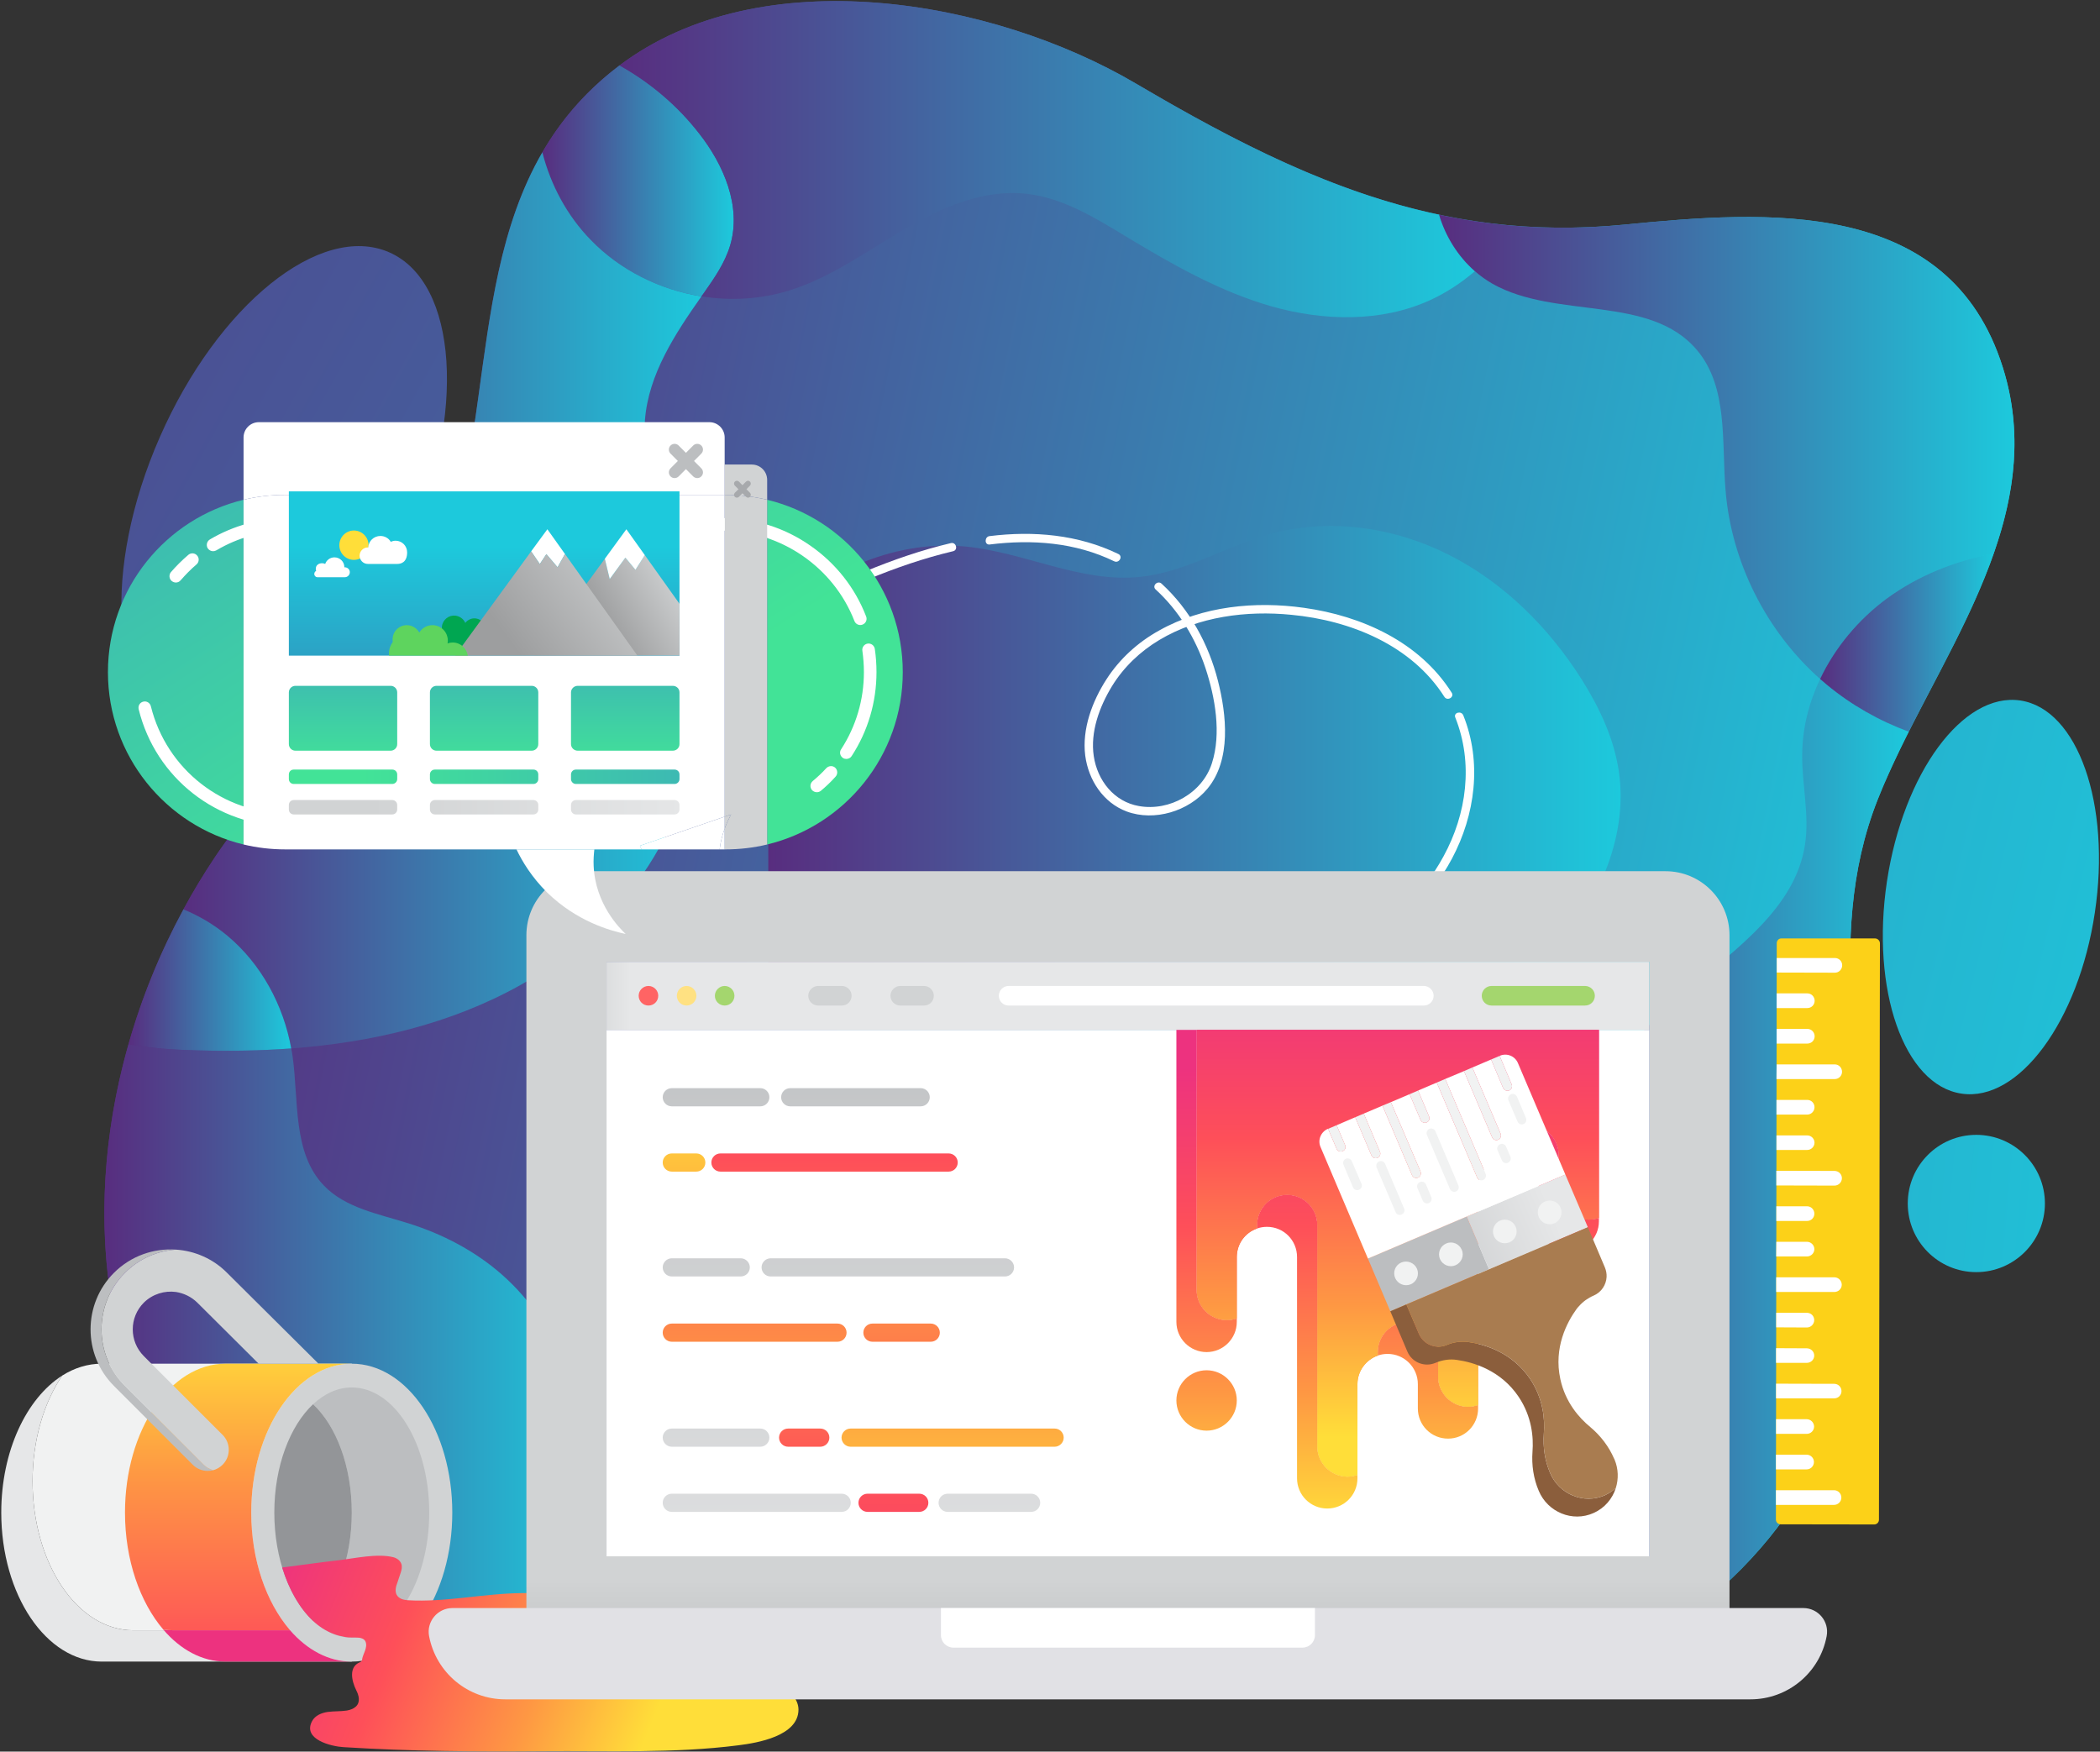 <svg version="1.2" xmlns="http://www.w3.org/2000/svg" viewBox="0 0 1502 1253" width="1502" height="1253">
	<rect x="0" y="0" width="1502" height="1253" fill="#333333" stroke="none"/>
	<title>-e-2</title>
	<defs>
		<linearGradient id="g1" x1="255.5" y1="-75.6" x2="1489.3" y2="172" gradientUnits="userSpaceOnUse">
			<stop offset="0" stop-color="#582d7f"/>
			<stop offset="1" stop-color="#1dc9dc"/>
		</linearGradient>
		<linearGradient id="g2" x1="-529" y1="-2" x2="1684.4" y2="534.5" gradientUnits="userSpaceOnUse">
			<stop offset="0" stop-color="#582d7f"/>
			<stop offset="1" stop-color="#1dc9dc"/>
		</linearGradient>
		<linearGradient id="g3" x1="-383.7" y1="-220.5" x2="2192.9" y2="1200.6" gradientUnits="userSpaceOnUse">
			<stop offset="0" stop-color="#582d7f"/>
			<stop offset="1" stop-color="#1dc9dc"/>
		</linearGradient>
		<linearGradient id="g4" x1="-524.1" y1="634.8" x2="1611.7" y2="825.1" gradientUnits="userSpaceOnUse">
			<stop offset="0" stop-color="#582d7f"/>
			<stop offset="1" stop-color="#1dc9dc"/>
		</linearGradient>
		<linearGradient id="g5" x1="387.9" y1="46.8" x2="524.8" y2="46.8" gradientUnits="userSpaceOnUse">
			<stop offset="0" stop-color="#582d7f"/>
			<stop offset="1" stop-color="#1dc9dc"/>
		</linearGradient>
		<linearGradient id="g6" x1="443.1" y1=".9" x2="1054.9" y2=".9" gradientUnits="userSpaceOnUse">
			<stop offset="0" stop-color="#582d7f"/>
			<stop offset="1" stop-color="#1dc9dc"/>
		</linearGradient>
		<linearGradient id="g7" x1="131.2" y1="109" x2="501.7" y2="109" gradientUnits="userSpaceOnUse">
			<stop offset="0" stop-color="#582d7f"/>
			<stop offset="1" stop-color="#1dc9dc"/>
		</linearGradient>
		<linearGradient id="g8" x1="1029.3" y1="153.6" x2="1440.8" y2="153.6" gradientUnits="userSpaceOnUse">
			<stop offset="0" stop-color="#582d7f"/>
			<stop offset="1" stop-color="#1dc9dc"/>
		</linearGradient>
		<linearGradient id="g9" x1="74.6" y1="747" x2="423" y2="747" gradientUnits="userSpaceOnUse">
			<stop offset="0" stop-color="#582d7f"/>
			<stop offset="1" stop-color="#1dc9dc"/>
		</linearGradient>
		<linearGradient id="g10" x1="1081.8" y1="485.7" x2="1365.2" y2="485.7" gradientUnits="userSpaceOnUse">
			<stop offset="0" stop-color="#582d7f"/>
			<stop offset="1" stop-color="#1dc9dc"/>
		</linearGradient>
		<linearGradient id="g11" x1="1301.8" y1="395.9" x2="1426" y2="395.9" gradientUnits="userSpaceOnUse">
			<stop offset="0" stop-color="#582d7f"/>
			<stop offset="1" stop-color="#1dc9dc"/>
		</linearGradient>
		<linearGradient id="g12" x1="91.9" y1="650.5" x2="208.3" y2="650.5" gradientUnits="userSpaceOnUse">
			<stop offset="0" stop-color="#582d7f"/>
			<stop offset="1" stop-color="#1dc9dc"/>
		</linearGradient>
		<linearGradient id="g13" x1="549.5" y1="376.3" x2="1159.1" y2="376.3" gradientUnits="userSpaceOnUse">
			<stop offset="0" stop-color="#582d7f"/>
			<stop offset="1" stop-color="#1dc9dc"/>
		</linearGradient>
		<linearGradient id="g14" x1="186.1" y1="1265.4" x2="186.1" y2="1220.9" gradientUnits="userSpaceOnUse">
			<stop offset="0" stop-color="#ffde39"/>
			<stop offset=".286" stop-color="#fe9843"/>
			<stop offset=".652" stop-color="#fe4f59"/>
			<stop offset="1" stop-color="#ed327f"/>
		</linearGradient>
		<linearGradient id="g15" x1="282.6" y1="952.9" x2="282.6" y2="1308" gradientUnits="userSpaceOnUse">
			<stop offset="0" stop-color="#ffde39"/>
			<stop offset=".286" stop-color="#fe9843"/>
			<stop offset=".652" stop-color="#fe4f59"/>
			<stop offset="1" stop-color="#ed327f"/>
		</linearGradient>
		<linearGradient id="g16" x1="444.1" y1="1287.2" x2="171.4" y2="1175.9" gradientUnits="userSpaceOnUse">
			<stop offset="0" stop-color="#ffde39"/>
			<stop offset=".286" stop-color="#fe9843"/>
			<stop offset=".652" stop-color="#fe4f59"/>
			<stop offset="1" stop-color="#ed327f"/>
		</linearGradient>
		<linearGradient id="g17" x1="700.1" y1="1168.2" x2="385" y2="1168.2" gradientUnits="userSpaceOnUse">
			<stop offset="0" stop-color="#42e397"/>
			<stop offset="1" stop-color="#3cb6b5"/>
		</linearGradient>
		<linearGradient id="g18" x1="636.6" y1="1306.6" x2="636.6" y2="1130.7" gradientUnits="userSpaceOnUse">
			<stop offset="0" stop-color="#9d9e9f"/>
			<stop offset="1" stop-color="#d1d3d4"/>
		</linearGradient>
		<linearGradient id="g19" x1="450.8" y1="736.7" x2="414" y2="736.7" gradientUnits="userSpaceOnUse">
			<stop offset="0" stop-color="#e6e7e8"/>
			<stop offset="1" stop-color="#d1d3d4"/>
		</linearGradient>
		<linearGradient id="g20" x1="513.3" y1="673.7" x2="513.3" y2="1215.3" gradientUnits="userSpaceOnUse">
			<stop offset="0" stop-color="#bcbec0"/>
			<stop offset="1" stop-color="#e6e7e8"/>
		</linearGradient>
		<linearGradient id="g21" x1="612.7" y1="673.7" x2="612.7" y2="1215.3" gradientUnits="userSpaceOnUse">
			<stop offset="0" stop-color="#bcbec0"/>
			<stop offset="1" stop-color="#e6e7e8"/>
		</linearGradient>
		<linearGradient id="g22" x1="492" y1="781.1" x2="492" y2="1213.4" gradientUnits="userSpaceOnUse">
			<stop offset="0" stop-color="#ffde39"/>
			<stop offset=".286" stop-color="#fe9843"/>
			<stop offset=".652" stop-color="#fe4f59"/>
			<stop offset="1" stop-color="#ed327f"/>
		</linearGradient>
		<linearGradient id="g23" x1="596.4" y1="1113.1" x2="596.4" y2="677.4" gradientUnits="userSpaceOnUse">
			<stop offset="0" stop-color="#ffde39"/>
			<stop offset=".286" stop-color="#fe9843"/>
			<stop offset=".652" stop-color="#fe4f59"/>
			<stop offset="1" stop-color="#ed327f"/>
		</linearGradient>
		<linearGradient id="g24" x1="513.3" y1="673.7" x2="513.3" y2="1215.3" gradientUnits="userSpaceOnUse">
			<stop offset="0" stop-color="#bcbec0"/>
			<stop offset="1" stop-color="#e6e7e8"/>
		</linearGradient>
		<linearGradient id="g25" x1="577.5" y1="781.1" x2="577.5" y2="1213.4" gradientUnits="userSpaceOnUse">
			<stop offset="0" stop-color="#ffde39"/>
			<stop offset=".286" stop-color="#fe9843"/>
			<stop offset=".652" stop-color="#fe4f59"/>
			<stop offset="1" stop-color="#ed327f"/>
		</linearGradient>
		<linearGradient id="g26" x1="680.9" y1="1113.1" x2="680.9" y2="677.4" gradientUnits="userSpaceOnUse">
			<stop offset="0" stop-color="#ffde39"/>
			<stop offset=".286" stop-color="#fe9843"/>
			<stop offset=".652" stop-color="#fe4f59"/>
			<stop offset="1" stop-color="#ed327f"/>
		</linearGradient>
		<linearGradient id="g27" x1="541.9" y1="673.7" x2="541.9" y2="1215.3" gradientUnits="userSpaceOnUse">
			<stop offset="0" stop-color="#bcbec0"/>
			<stop offset="1" stop-color="#e6e7e8"/>
		</linearGradient>
		<linearGradient id="g28" x1="640.7" y1="781.1" x2="640.7" y2="1213.4" gradientUnits="userSpaceOnUse">
			<stop offset="0" stop-color="#ffde39"/>
			<stop offset=".286" stop-color="#fe9843"/>
			<stop offset=".652" stop-color="#fe4f59"/>
			<stop offset="1" stop-color="#ed327f"/>
		</linearGradient>
		<linearGradient id="g29" x1="708.8" y1="673.7" x2="708.8" y2="1215.3" gradientUnits="userSpaceOnUse">
			<stop offset="0" stop-color="#bcbec0"/>
			<stop offset="1" stop-color="#e6e7e8"/>
		</linearGradient>
		<linearGradient id="g30" x1="506.5" y1="673.7" x2="506.5" y2="1215.3" gradientUnits="userSpaceOnUse">
			<stop offset="0" stop-color="#bcbec0"/>
			<stop offset="1" stop-color="#e6e7e8"/>
		</linearGradient>
		<linearGradient id="g31" x1="635.5" y1="673.7" x2="635.5" y2="1215.3" gradientUnits="userSpaceOnUse">
			<stop offset="0" stop-color="#bcbec0"/>
			<stop offset="1" stop-color="#e6e7e8"/>
		</linearGradient>
		<linearGradient id="g32" x1="539.1" y1="1113.1" x2="539.1" y2="677.4" gradientUnits="userSpaceOnUse">
			<stop offset="0" stop-color="#ffde39"/>
			<stop offset=".286" stop-color="#fe9843"/>
			<stop offset=".652" stop-color="#fe4f59"/>
			<stop offset="1" stop-color="#ed327f"/>
		</linearGradient>
		<linearGradient id="g33" x1="646.4" y1="781.1" x2="646.4" y2="1213.4" gradientUnits="userSpaceOnUse">
			<stop offset="0" stop-color="#ffde39"/>
			<stop offset=".286" stop-color="#fe9843"/>
			<stop offset=".652" stop-color="#fe4f59"/>
			<stop offset="1" stop-color="#ed327f"/>
		</linearGradient>
		<linearGradient id="g34" x1="841.4" y1="1090.7" x2="841.4" y2="763.5" gradientUnits="userSpaceOnUse">
			<stop offset="0" stop-color="#ffde39"/>
			<stop offset=".286" stop-color="#fe9843"/>
			<stop offset=".652" stop-color="#fe4f59"/>
			<stop offset="1" stop-color="#ed327f"/>
		</linearGradient>
		<linearGradient id="g35" x1="247.6" y1="1090.7" x2="247.6" y2="763.5" gradientUnits="userSpaceOnUse">
			<stop offset="0" stop-color="#ffde39"/>
			<stop offset=".286" stop-color="#fe9843"/>
			<stop offset=".652" stop-color="#fe4f59"/>
			<stop offset="1" stop-color="#ed327f"/>
		</linearGradient>
		<linearGradient id="g36" x1="972.8" y1="1090.7" x2="972.8" y2="763.5" gradientUnits="userSpaceOnUse">
			<stop offset="0" stop-color="#ffde39"/>
			<stop offset=".286" stop-color="#fe9843"/>
			<stop offset=".652" stop-color="#fe4f59"/>
			<stop offset="1" stop-color="#ed327f"/>
		</linearGradient>
		<linearGradient id="g37" x1="584.6" y1="1090.7" x2="584.6" y2="763.5" gradientUnits="userSpaceOnUse">
			<stop offset="0" stop-color="#ffde39"/>
			<stop offset=".286" stop-color="#fe9843"/>
			<stop offset=".652" stop-color="#fe4f59"/>
			<stop offset="1" stop-color="#ed327f"/>
		</linearGradient>
		<linearGradient id="g38" x1="1050.5" y1="1090.7" x2="1050.5" y2="763.5" gradientUnits="userSpaceOnUse">
			<stop offset="0" stop-color="#ffde39"/>
			<stop offset=".286" stop-color="#fe9843"/>
			<stop offset=".652" stop-color="#fe4f59"/>
			<stop offset="1" stop-color="#ed327f"/>
		</linearGradient>
		<linearGradient id="g39" x1="822.2" y1="1090.7" x2="822.2" y2="763.5" gradientUnits="userSpaceOnUse">
			<stop offset="0" stop-color="#ffde39"/>
			<stop offset=".286" stop-color="#fe9843"/>
			<stop offset=".652" stop-color="#fe4f59"/>
			<stop offset="1" stop-color="#ed327f"/>
		</linearGradient>
		<linearGradient id="g40" x1="822.2" y1="1027.8" x2="822.2" y2="700.6" gradientUnits="userSpaceOnUse">
			<stop offset="0" stop-color="#ffde39"/>
			<stop offset=".286" stop-color="#fe9843"/>
			<stop offset=".652" stop-color="#fe4f59"/>
			<stop offset="1" stop-color="#ed327f"/>
		</linearGradient>
		<linearGradient id="g41" x1="964.1" y1="906.3" x2="1102.2" y2="847.6" gradientUnits="userSpaceOnUse">
			<stop offset="0" stop-color="#bcbec0"/>
			<stop offset="1" stop-color="#e6e7e8"/>
		</linearGradient>
		<linearGradient id="g42" x1="849.7" y1="263.3" x2="656" y2="-37.1" gradientUnits="userSpaceOnUse">
			<stop offset="0" stop-color="#42e397"/>
			<stop offset="1" stop-color="#3cb6b5"/>
		</linearGradient>
		<linearGradient id="g43" x1="516.2" y1="477.3" x2="322.5" y2="176.9" gradientUnits="userSpaceOnUse">
			<stop offset="0" stop-color="#42e397"/>
			<stop offset="1" stop-color="#3cb6b5"/>
		</linearGradient>
		<linearGradient id="g44" x1="259.1" y1="550.5" x2="504.8" y2="550.5" gradientUnits="userSpaceOnUse">
			<stop offset="0" stop-color="#42e397"/>
			<stop offset="1" stop-color="#3cb6b5"/>
		</linearGradient>
		<linearGradient id="g45" x1="265.4" y1="572.3" x2="499.1" y2="572.3" gradientUnits="userSpaceOnUse">
			<stop offset="0" stop-color="#d1d3d4"/>
			<stop offset="1" stop-color="#e6e7e8"/>
		</linearGradient>
		<linearGradient id="g46" x1="265.4" y1="572.3" x2="499.1" y2="572.3" gradientUnits="userSpaceOnUse">
			<stop offset="0" stop-color="#d1d3d4"/>
			<stop offset="1" stop-color="#e6e7e8"/>
		</linearGradient>
		<linearGradient id="g47" x1="265.4" y1="572.3" x2="499.1" y2="572.3" gradientUnits="userSpaceOnUse">
			<stop offset="0" stop-color="#d1d3d4"/>
			<stop offset="1" stop-color="#e6e7e8"/>
		</linearGradient>
		<linearGradient id="g48" x1="231.4" y1="550.4" x2="231.4" y2="472.8" gradientUnits="userSpaceOnUse">
			<stop offset="0" stop-color="#42e397"/>
			<stop offset="1" stop-color="#3cb6b5"/>
		</linearGradient>
		<linearGradient id="g49" x1="259.1" y1="550.5" x2="504.8" y2="550.5" gradientUnits="userSpaceOnUse">
			<stop offset="0" stop-color="#42e397"/>
			<stop offset="1" stop-color="#3cb6b5"/>
		</linearGradient>
		<linearGradient id="g50" x1="332.4" y1="550.4" x2="332.4" y2="472.8" gradientUnits="userSpaceOnUse">
			<stop offset="0" stop-color="#42e397"/>
			<stop offset="1" stop-color="#3cb6b5"/>
		</linearGradient>
		<linearGradient id="g51" x1="259.1" y1="550.5" x2="504.8" y2="550.5" gradientUnits="userSpaceOnUse">
			<stop offset="0" stop-color="#42e397"/>
			<stop offset="1" stop-color="#3cb6b5"/>
		</linearGradient>
		<linearGradient id="g52" x1="433.3" y1="550.4" x2="433.3" y2="472.8" gradientUnits="userSpaceOnUse">
			<stop offset="0" stop-color="#42e397"/>
			<stop offset="1" stop-color="#3cb6b5"/>
		</linearGradient>
		<linearGradient id="g53" x1="321.6" y1="704.2" x2="321.6" y2="391.2" gradientUnits="userSpaceOnUse">
			<stop offset="0" stop-color="#582d7f"/>
			<stop offset="1" stop-color="#1dc9dc"/>
		</linearGradient>
		<linearGradient id="g54" x1="449.5" y1="474.6" x2="504.2" y2="441.9" gradientUnits="userSpaceOnUse">
			<stop offset="0" stop-color="#9d9e9f"/>
			<stop offset="1" stop-color="#d1d3d4"/>
		</linearGradient>
		<linearGradient id="g55" x1="386.5" y1="488.1" x2="479.5" y2="418.3" gradientUnits="userSpaceOnUse">
			<stop offset="0" stop-color="#9d9e9f"/>
			<stop offset="1" stop-color="#d1d3d4"/>
		</linearGradient>
		<linearGradient id="g56" x1="263.6" y1="455.7" x2="263.6" y2="552.5" gradientUnits="userSpaceOnUse">
			<stop offset="0" stop-color="#ffde39"/>
			<stop offset=".286" stop-color="#fe9843"/>
			<stop offset=".652" stop-color="#fe4f59"/>
			<stop offset="1" stop-color="#ed327f"/>
		</linearGradient>
	</defs>
	<style>
		.s0 { fill: url(#g1) } 
		.s1 { fill: url(#g2) } 
		.s2 { fill: url(#g3) } 
		.s3 { fill: url(#g4) } 
		.s4 { fill: url(#g5) } 
		.s5 { fill: url(#g6) } 
		.s6 { fill: url(#g7) } 
		.s7 { fill: url(#g8) } 
		.s8 { fill: url(#g9) } 
		.s9 { fill: url(#g10) } 
		.s10 { fill: url(#g11) } 
		.s11 { fill: url(#g12) } 
		.s12 { fill: url(#g13) } 
		.s13 { fill: #ffffff } 
		.s14 { fill: #e6e7e8 } 
		.s15 { fill: #f1f2f2 } 
		.s16 { fill: #d1d3d4 } 
		.s17 { fill: #bcbec0 } 
		.s18 { fill: #939598 } 
		.s19 { fill: url(#g14) } 
		.s20 { fill: url(#g15) } 
		.s21 { fill: url(#g16) } 
		.s22 { fill: url(#g17) } 
		.s23 { fill: url(#g18) } 
		.s24 { fill: #e1e1e5 } 
		.s25 { fill: url(#g19) } 
		.s26 { fill: #ff6464 } 
		.s27 { fill: #ffe182 } 
		.s28 { fill: #a4d66e } 
		.s29 { fill: url(#g20) } 
		.s30 { fill: url(#g21) } 
		.s31 { fill: url(#g22) } 
		.s32 { fill: url(#g23) } 
		.s33 { fill: url(#g24) } 
		.s34 { fill: url(#g25) } 
		.s35 { fill: url(#g26) } 
		.s36 { fill: url(#g27) } 
		.s37 { fill: url(#g28) } 
		.s38 { fill: url(#g29) } 
		.s39 { fill: url(#g30) } 
		.s40 { fill: url(#g31) } 
		.s41 { fill: url(#g32) } 
		.s42 { fill: url(#g33) } 
		.s43 { fill: url(#g34) } 
		.s44 { fill: url(#g35) } 
		.s45 { fill: url(#g36) } 
		.s46 { fill: url(#g37) } 
		.s47 { fill: url(#g38) } 
		.s48 { fill: url(#g39) } 
		.s49 { fill: url(#g40) } 
		.s50 { fill: url(#g41) } 
		.s51 { fill: #8b5e3c } 
		.s52 { fill: #a97c50 } 
		.s53 { fill: #fcd118 } 
		.s54 { fill: url(#g42) } 
		.s55 { fill: url(#g43) } 
		.s56 { fill: #a7a9ac } 
		.s57 { fill: url(#g44) } 
		.s58 { fill: url(#g45) } 
		.s59 { fill: url(#g46) } 
		.s60 { fill: url(#g47) } 
		.s61 { fill: url(#g48) } 
		.s62 { fill: url(#g49) } 
		.s63 { fill: url(#g50) } 
		.s64 { fill: url(#g51) } 
		.s65 { fill: url(#g52) } 
		.s66 { fill: url(#g53) } 
		.s67 { fill: #00a651 } 
		.s68 { fill: url(#g54) } 
		.s69 { fill: url(#g55) } 
		.s70 { fill: #5ed45e } 
		.s71 { fill: url(#g56) } 
	</style>
	<g id="-e-2">
		<g id="&lt;Group&gt;">
			<g id="&lt;Group&gt;">
				<g id="&lt;Group&gt;">
				</g>
			</g>
			<g id="&lt;Group&gt;">
				<g id="&lt;Group&gt;">
				</g>
			</g>
			<g id="&lt;Group&gt;">
				<g id="&lt;Group&gt;">
				</g>
			</g>
			<g id="&lt;Group&gt;">
				<g id="&lt;Group&gt;">
				</g>
			</g>
			<g id="&lt;Group&gt;">
				<g id="&lt;Group&gt;">
				</g>
			</g>
			<g id="&lt;Group&gt;">
				<g id="&lt;Group&gt;">
				</g>
			</g>
			<g id="&lt;Group&gt;">
				<g id="&lt;Group&gt;">
				</g>
				<g id="&lt;Group&gt;">
				</g>
			</g>
			<g id="&lt;Group&gt;">
				<g id="&lt;Group&gt;">
				</g>
				<g id="&lt;Group&gt;">
				</g>
			</g>
			<g id="&lt;Group&gt;">
				<g id="&lt;Group&gt;">
				</g>
			</g>
			<g id="&lt;Group&gt;">
				<g id="&lt;Group&gt;">
				</g>
			</g>
			<g id="&lt;Group&gt;">
				<g id="&lt;Group&gt;">
				</g>
			</g>
			<g id="&lt;Group&gt;">
				<g id="&lt;Group&gt;">
				</g>
			</g>
			<g id="&lt;Group&gt;">
				<g id="&lt;Group&gt;">
				</g>
			</g>
			<g id="&lt;Group&gt;">
				<g id="&lt;Group&gt;">
				</g>
			</g>
			<g id="&lt;Group&gt;">
				<g id="&lt;Group&gt;">
				</g>
			</g>
			<g id="&lt;Group&gt;">
				<g id="&lt;Group&gt;">
				</g>
			</g>
			<g id="&lt;Group&gt;">
				<g id="&lt;Group&gt;">
				</g>
			</g>
			<g id="&lt;Group&gt;">
				<g id="&lt;Group&gt;">
				</g>
			</g>
			<g id="&lt;Group&gt;">
				<g id="&lt;Group&gt;">
				</g>
			</g>
			<g id="&lt;Group&gt;">
				<g id="&lt;Group&gt;">
				</g>
			</g>
			<g id="&lt;Group&gt;">
				<g id="&lt;Group&gt;">
				</g>
			</g>
			<g id="&lt;Group&gt;">
				<g id="&lt;Group&gt;">
				</g>
				<g id="&lt;Group&gt;">
				</g>
			</g>
			<g id="&lt;Group&gt;">
				<g id="&lt;Group&gt;">
				</g>
			</g>
			<g id="&lt;Group&gt;">
				<g id="&lt;Group&gt;">
				</g>
			</g>
			<g id="&lt;Group&gt;">
				<g id="&lt;Group&gt;">
				</g>
			</g>
			<g id="&lt;Group&gt;">
				<g id="&lt;Group&gt;">
				</g>
			</g>
			<g id="&lt;Group&gt;">
				<g id="&lt;Group&gt;">
				</g>
			</g>
			<g id="&lt;Group&gt;">
				<g id="&lt;Group&gt;">
				</g>
			</g>
			<g id="&lt;Group&gt;">
				<g id="&lt;Group&gt;">
				</g>
			</g>
			<g id="&lt;Group&gt;">
				<g id="&lt;Group&gt;">
				</g>
			</g>
			<g id="&lt;Group&gt;">
				<g id="&lt;Group&gt;">
				</g>
			</g>
			<g id="&lt;Group&gt;">
				<g id="&lt;Group&gt;">
				</g>
				<g id="&lt;Group&gt;">
				</g>
			</g>
			<g id="&lt;Group&gt;">
				<g id="&lt;Group&gt;">
				</g>
			</g>
			<g id="&lt;Group&gt;">
				<g id="&lt;Group&gt;">
				</g>
			</g>
			<g id="&lt;Group&gt;">
				<g id="&lt;Group&gt;">
				</g>
				<g id="&lt;Group&gt;">
				</g>
			</g>
			<g id="&lt;Group&gt;">
				<g id="&lt;Group&gt;">
				</g>
			</g>
			<g id="&lt;Group&gt;">
				<g id="&lt;Group&gt;">
				</g>
			</g>
			<g id="&lt;Group&gt;">
				<g id="&lt;Group&gt;">
				</g>
			</g>
			<g id="&lt;Group&gt;">
				<g id="&lt;Group&gt;">
				</g>
			</g>
			<g id="&lt;Group&gt;">
				<g id="&lt;Group&gt;">
				</g>
			</g>
			<g id="&lt;Group&gt;">
				<g id="&lt;Group&gt;">
				</g>
			</g>
			<g id="&lt;Group&gt;">
				<g id="&lt;Group&gt;">
				</g>
			</g>
			<g id="&lt;Group&gt;">
				<g id="&lt;Group&gt;">
				</g>
				<g id="&lt;Group&gt;">
				</g>
			</g>
			<g id="&lt;Group&gt;">
				<g id="&lt;Group&gt;">
				</g>
			</g>
			<g id="&lt;Group&gt;">
				<g id="&lt;Group&gt;">
				</g>
			</g>
			<g id="&lt;Group&gt;">
				<g id="&lt;Group&gt;">
				</g>
			</g>
			<g id="&lt;Group&gt;">
				<g id="&lt;Group&gt;">
				</g>
			</g>
			<g id="&lt;Group&gt;">
				<g id="&lt;Group&gt;">
				</g>
			</g>
			<g id="&lt;Group&gt;">
				<g id="&lt;Group&gt;">
				</g>
			</g>
			<g id="&lt;Group&gt;">
				<g id="&lt;Group&gt;">
				</g>
			</g>
			<g id="&lt;Group&gt;">
				<g id="&lt;Group&gt;">
				</g>
			</g>
			<g id="&lt;Group&gt;">
				<g id="&lt;Group&gt;">
				</g>
			</g>
			<g id="&lt;Group&gt;">
				<g id="&lt;Group&gt;">
				</g>
			</g>
			<g id="&lt;Group&gt;">
				<g id="&lt;Group&gt;">
				</g>
			</g>
			<g id="&lt;Group&gt;">
				<g id="&lt;Group&gt;">
				</g>
			</g>
			<g id="&lt;Group&gt;">
				<g id="&lt;Group&gt;">
				</g>
			</g>
			<g id="&lt;Group&gt;">
				<g id="&lt;Group&gt;">
				</g>
			</g>
			<g id="&lt;Group&gt;">
				<g id="&lt;Group&gt;">
				</g>
			</g>
			<g id="&lt;Group&gt;">
				<g id="&lt;Group&gt;">
				</g>
			</g>
			<g id="&lt;Group&gt;">
				<g id="&lt;Group&gt;">
				</g>
			</g>
			<g id="&lt;Group&gt;">
				<g id="&lt;Group&gt;">
				</g>
			</g>
			<g id="&lt;Group&gt;">
				<g id="&lt;Group&gt;">
				</g>
			</g>
			<g id="&lt;Group&gt;">
				<g id="&lt;Group&gt;">
				</g>
				<g id="&lt;Group&gt;">
				</g>
			</g>
			<g id="&lt;Group&gt;">
				<g id="&lt;Group&gt;">
				</g>
			</g>
			<g id="&lt;Group&gt;">
				<g id="&lt;Group&gt;">
				</g>
				<g id="&lt;Group&gt;">
				</g>
			</g>
			<g id="&lt;Group&gt;">
				<g id="&lt;Group&gt;">
				</g>
			</g>
			<g id="&lt;Group&gt;">
				<g id="&lt;Group&gt;">
				</g>
			</g>
			<g id="&lt;Group&gt;">
				<g id="&lt;Group&gt;">
				</g>
			</g>
			<g id="&lt;Group&gt;">
				<g id="&lt;Group&gt;">
				</g>
			</g>
			<g id="&lt;Group&gt;">
				<g id="&lt;Group&gt;">
				</g>
			</g>
			<g id="&lt;Group&gt;">
				<g id="&lt;Group&gt;">
				</g>
			</g>
			<g id="&lt;Group&gt;">
				<g id="&lt;Group&gt;">
				</g>
			</g>
			<g id="&lt;Group&gt;">
				<g id="&lt;Group&gt;">
				</g>
			</g>
			<g id="&lt;Group&gt;">
				<g id="&lt;Group&gt;">
				</g>
			</g>
		</g>
		<g id="&lt;Group&gt;">
			<g id="&lt;Group&gt;">
			</g>
		</g>
		<g id="&lt;Group&gt;">
			<g id="&lt;Group&gt;">
				<g id="&lt;Group&gt;">
					<g id="&lt;Group&gt;">
					</g>
				</g>
				<g id="&lt;Group&gt;">
					<g id="&lt;Group&gt;">
					</g>
				</g>
			</g>
			<g id="&lt;Group&gt;">
				<g id="&lt;Group&gt;">
					<g id="&lt;Group&gt;">
					</g>
				</g>
			</g>
			<g id="&lt;Group&gt;">
				<g id="&lt;Group&gt;">
					<g id="&lt;Group&gt;">
					</g>
				</g>
			</g>
			<g id="&lt;Group&gt;">
				<g id="&lt;Group&gt;">
					<g id="&lt;Group&gt;">
					</g>
				</g>
			</g>
			<g id="&lt;Group&gt;">
				<g id="&lt;Group&gt;">
					<g id="&lt;Group&gt;">
					</g>
				</g>
			</g>
			<g id="&lt;Group&gt;">
				<g id="&lt;Group&gt;">
					<g id="&lt;Group&gt;">
					</g>
				</g>
			</g>
		</g>
		<g id="&lt;Group&gt;">
			<path id="&lt;Path&gt;" class="s0" d="m566 1211.4q-3.1 0.9-6.2 1.6c-61 15.2-131 11.9-191.9-1.5-126.7-28-244.1-113.1-279.8-242.3-33.2-119.9-2.6-254.2 65.8-356.3 37.9-56.6 92.1-98.2 132.1-153.3 90.2-123.9 21.8-310.3 156.7-412.5 101.6-76.9 267.3-47.7 369.8 12.7 112.6 66.3 215.7 114 349.2 100.9 101.5-10 232.5-19.9 270.8 102.2 35.3 112.3-51 211.4-89.6 309.3-39.9 101.2-6.9 208.2-4.8 312.4 2.1 105-44 207.2-129.9 269.8-46.1 33.6-101.6 53.9-158.4 58.9-68 6.1-125.2-22-189.2-41-107.1-31.8-192.1 12.5-294.6 39.1z"/>
			<path id="&lt;Path&gt;" class="s1" d="m1498.3 652.9c-11.6 77.6-54.4 135.6-95.4 129.4-41.1-6.1-64.9-74.1-53.3-151.7 11.7-77.7 54.4-135.7 95.5-129.5 41 6.2 64.9 74.1 53.2 151.8z"/>
			<path id="&lt;Path&gt;" class="s2" d="m292.2 390.7c-41.5 94.6-115 153.8-164.1 132.2-49.1-21.5-55.3-115.7-13.8-210.2 41.5-94.6 114.9-153.8 164.1-132.2 49.1 21.5 55.3 115.7 13.8 210.2z"/>
			<path id="&lt;Path&gt;" class="s3" d="m1462.6 860.9c0 27.1-22 49.1-49.1 49.1-27.1 0-49-22-49-49.1 0-27.1 21.9-49.1 49-49.1 27.1 0 49.1 22 49.1 49.1z"/>
			<g id="&lt;Group&gt;">
				<g id="&lt;Group&gt;">
					<path id="&lt;Path&gt;" class="s4" d="m501.7 212q0.9-1.3 1.8-2.5c7.5-10.7 15.1-21.6 18.8-34.2 8.1-27.6-4.6-57.4-22.4-80-15.4-19.8-34.9-36.3-56.8-48.5q-0.2 0.2-0.4 0.3c-24 18.2-41.6 39.1-54.8 61.9 6 23.4 17.7 45.3 34.6 62.6 21 21.7 49.4 35.7 79.2 40.4z"/>
					<path id="&lt;Path&gt;" class="s5" d="m499.9 95.3c17.8 22.6 30.5 52.4 22.4 80-3.7 12.6-11.3 23.5-18.8 34.2q-0.9 1.2-1.8 2.5c20.9 3.3 42.5 2.1 62.8-4.2 29.6-9.2 55.2-27.9 81.9-43.6 26.7-15.7 56.9-29 87.7-25.6 26 2.9 49 17.1 71.3 30.6 33.1 20 67.1 39.4 104.2 50 37.2 10.5 78.4 11.5 113.5-4.6 11.7-5.4 22.2-12.4 31.8-20.6-12.1-10.6-21-24.9-25.6-40.4-75.4-16-144.1-51-216.8-93.8-102.4-60.3-267.8-89.5-369.4-13 21.9 12.2 41.4 28.7 56.8 48.5z"/>
					<path id="&lt;Path&gt;" class="s6" d="m208.3 750c57.4-4.3 113.9-17.4 163.8-45.3 69.1-38.8 123.3-110.3 125.2-189.4 0.5-22.7-3.1-45.3-7.4-67.6q-7.7-40-18-79.4c-5.9-22.3-12.4-45-10.6-68 2.6-32.7 21.5-61.4 40.4-88.3-29.8-4.7-58.2-18.7-79.2-40.4-16.9-17.3-28.6-39.2-34.6-62.6-60.8 104.8-27.8 248.8-101.9 350.6-40 55.1-94.2 96.7-132.1 153.3-8.1 12.1-15.7 24.6-22.7 37.6 11.4 4.7 22.2 11.1 31.6 19 24.1 20.2 39.9 49.5 45.5 80.5z"/>
					<path id="&lt;Path&gt;" class="s7" d="m1432.5 262.9c-38.3-122.1-169.3-112.2-270.8-102.2-26.8 2.6-52.4 2.8-77.1 0.9-18.9-1.5-37.3-4.2-55.3-8 4.6 15.5 13.5 29.8 25.6 40.4 3.9 3.4 8.1 6.4 12.6 9 45.6 25.7 112.7 7.4 146.3 47.5 22.4 26.6 17.5 65.7 20.4 100.4 4.2 51.3 29.1 100.6 67.6 134.8 10.7-22.6 27.4-42.5 47.5-57.4 22.6-16.6 49.1-27.1 76.7-32.4 14.9-42.6 21.1-86.7 6.5-133z"/>
					<path id="&lt;Path&gt;" class="s8" d="m423 1068.6c-1.1-58.3-20.5-118.7-64.3-157.1-19.2-16.8-42.4-28.9-66.9-36.5-21.2-6.7-44.9-10.9-60.3-27.1-22.2-23.3-17.8-60.1-22.2-92.1q-0.4-2.9-1-5.8c-22 1.6-44.2 2-66.2 1.4-16.7-0.4-33.7-1.4-50.2-4.4-20.6 72.5-23.8 150-3.8 222.2 35.7 129.2 153.1 214.3 279.8 242.3 10.4 2.3 21.2 4.3 32.1 5.9 12.8-48.9 23.9-98.5 23-148.8z"/>
					<path id="&lt;Path&gt;" class="s9" d="m1301.8 485.7c-8 16.9-12.7 35.4-12.8 54.2-0.2 21.5 5.3 43.1 2 64.4-6.8 44.4-48 73.7-82.4 102.6-22.1 18.6-42.6 39-61.3 61-17.7 20.8-33.9 43.1-45.4 67.9-29.7 64-25.5 141.5 5.9 204.7 22.8 46 59.1 84.4 102.2 112.5 84.7-62.7 130.1-164.1 128.1-268.4-2.1-104.2-35.1-211.2 4.8-312.4 6.4-16.2 14.1-32.4 22.3-48.8-21.2-7.8-41.1-19.1-58.5-33.5q-2.5-2.1-4.9-4.2z"/>
					<path id="&lt;Path&gt;" class="s10" d="m1349.3 428.3c-20.1 14.9-36.8 34.8-47.5 57.4q2.4 2.1 4.9 4.2c17.4 14.4 37.3 25.7 58.5 33.5 21-41.6 45.5-83.8 60.8-127.5-27.6 5.3-54.1 15.8-76.7 32.4z"/>
					<path id="&lt;Path&gt;" class="s11" d="m208.3 750c-5.6-31-21.4-60.3-45.5-80.5-9.4-7.9-20.2-14.3-31.6-19-16.5 30.4-29.8 62.9-39.3 96.5 16.5 3 33.5 4 50.2 4.4 22 0.6 44.2 0.2 66.2-1.4z"/>
				</g>
				<path id="&lt;Path&gt;" class="s12" d="m1028.8 754.4c33.4-25.5 67.3-51.5 92.8-84.9 25.6-33.4 42.3-75.7 36.3-117.3-3.4-23.7-13.8-45.8-26.5-66-23.5-37.2-55.8-69.5-95.1-89.3-39.3-19.9-85.8-26.6-128.2-14.8-31.6 8.8-60.5 27.4-93.1 30.6-42.3 4.3-82.7-17.9-125-21.8-52.4-4.8-105.2 19.8-140.5 58.9v251.3z"/>
			</g>
		</g>
		<g id="&lt;Group&gt;">
			<g id="&lt;Group&gt;">
				<path id="&lt;Path&gt;" class="s13" d="m1040.9 513.3c13 32.6 8.2 68.8-8.4 99.2-15 27.7-38.5 49.9-64.6 67.2-3.2 2.2-0.2 7.4 3.1 5.2 27.2-18.2 51.9-41.5 67.5-70.7 16.7-31.4 21.6-69 8.1-102.5-1.4-3.5-7.2-2-5.7 1.6z"/>
			</g>
			<g id="&lt;Group&gt;">
				<path id="&lt;Path&gt;" class="s13" d="m826.6 421.7c16.6 15.2 28.5 34.9 35.6 56.2 6.9 20.9 11.5 46.7 4.6 68.1-6.8 21.3-30.3 34.5-52.2 30.6-17.8-3.1-29.7-18.3-32.3-35.7-2.6-17.3 4.1-35.4 13-50 8.4-13.7 20.2-24.9 33.9-33.1 28.1-16.8 62.4-21.2 94.5-18 42.2 4 85.9 21.7 109.4 58.7 2.1 3.2 7.3 0.2 5.2-3-23-36.3-64.2-54.9-105.6-60.7-34.8-4.9-72.5-1.3-103.6 16.2-15.2 8.4-28.3 20.3-37.7 34.9-10.2 15.8-17.6 35.6-15.2 54.6 2.3 17.5 12.8 33.7 29.7 40 19.8 7.3 44.3-0.2 57.7-16.3 17.2-20.7 13.7-52.9 7.5-77.3-6.7-26.3-20.2-51-40.3-69.4-2.8-2.6-7.1 1.6-4.2 4.2z"/>
			</g>
			<g id="&lt;Group&gt;">
				<path id="&lt;Path&gt;" class="s13" d="m707.8 389.5c30.4-3.8 61.3-1.5 89.1 12 3.5 1.7 6.5-3.5 3-5.2-28.7-13.9-60.6-16.7-92.1-12.8-3.7 0.4-3.8 6.4 0 6z"/>
			</g>
			<g id="&lt;Group&gt;">
				<path id="&lt;Path&gt;" class="s13" d="m562.9 441.7c37.9-19.5 77.1-37.5 118.8-47.4 3.8-0.9 2.2-6.7-1.6-5.8-42.2 10-81.9 28.3-120.3 48.1-3.4 1.7-0.4 6.9 3.1 5.1z"/>
			</g>
		</g>
		<g id="&lt;Group&gt;">
			<g id="&lt;Group&gt;">
				<g id="&lt;Group&gt;">
					<path id="&lt;Path&gt;" class="s14" d="m44.5 984c-13.1 19.3-21.2 46.1-21.2 75.6 0 58.9 32.2 106.6 71.9 106.6h156.4v22.4h-178.8c-39.7 0-71.9-47.7-71.9-106.6 0-44 18-81.7 43.6-98z"/>
					<path id="&lt;Path&gt;" class="s15" d="m23.3 1059.6c0-29.5 8.1-56.3 21.2-75.6 8.7-5.5 18.3-8.5 28.3-8.5h178.8v190.7h-156.4c-39.7 0-71.9-47.7-71.9-106.6z"/>
				</g>
				<path id="&lt;Path&gt;" class="s16" d="m179.7 1082c0 58.9 32.2 106.6 71.9 106.6 39.7 0 71.9-47.7 71.9-106.6 0-58.8-32.2-106.5-71.9-106.5-39.7 0-71.9 47.7-71.9 106.5z"/>
				<g id="&lt;Group&gt;">
					<path id="&lt;Path&gt;" class="s17" d="m251.6 1082c0-33.1-11.1-62-27.7-77.5 8.2-7.6 17.6-12 27.7-12 30.6 0 55.4 40.1 55.4 89.5 0 49.4-24.8 89.5-55.4 89.5-10.1 0-19.5-4.4-27.7-12 16.6-15.5 27.7-44.4 27.7-77.5z"/>
					<path id="&lt;Path&gt;" class="s18" d="m196.2 1082c0-33.1 11.2-62 27.7-77.5 16.6 15.5 27.7 44.4 27.7 77.5 0 33.1-11.1 62-27.7 77.5-16.5-15.5-27.7-44.4-27.7-77.5z"/>
				</g>
				<g id="&lt;Group&gt;">
					<path id="&lt;Path&gt;" class="s19" d="m207.5 1166.2c12.2 14 27.5 22.4 44.1 22.4h-90.3c-16.8 0-32.3-8.6-44.5-22.9q3.5 0.5 7.2 0.5z"/>
					<path id="&lt;Path&gt;" class="s20" d="m161.3 975.5h8.9 81.4c-39.7 0-71.9 47.7-71.9 106.5 0 33.9 10.7 64.1 27.4 83.7q0.2 0.2 0.4 0.5h-83.5q-3.7 0-7.2-0.5c-16.7-19.6-27.4-49.8-27.4-83.7 0-58.8 32.2-106.5 71.9-106.5z"/>
				</g>
				<g id="&lt;Group&gt;">
					<path id="&lt;Path&gt;" class="s17" d="m81.5 910.5c12.2-12.2 28.5-17.7 44.4-16.6-13.3 0.9-26.4 6.4-36.5 16.6-22.4 22.3-22.4 58.6 0 80.9l56.3 56.4c1.9 1.9 4.3 3.2 6.8 3.9q-2 0.5-4 0.5c-3.8 0-7.7-1.5-10.6-4.4l-56.4-56.4c-22.3-22.3-22.3-58.6 0-80.9z"/>
					<path id="&lt;Path&gt;" class="s16" d="m89.4 910.5c10.1-10.2 23.2-15.7 36.5-16.6 13.3 0.9 26.4 6.4 36.5 16.6l65.4 65h-35-7.8l-43.9-43.7c-4.3-4.2-9.6-6.7-15.2-7.6-8.1-1.1-16.7 1.4-23 7.6-10.6 10.6-10.6 27.7 0 38.3l56.3 56.3c5.9 5.9 5.9 15.5 0 21.4-1.9 1.9-4.3 3.2-6.7 3.9-2.5-0.7-4.9-2-6.8-3.9l-56.3-56.4c-22.4-22.3-22.4-58.6 0-80.9z"/>
				</g>
				<path id="&lt;Path&gt;" class="s21" d="m473.6 1187.5c-1.3-1.2-2.2-2.9-2.4-5-0.4-6.8 7.3-9.9 10.3-15.1 8.3-14-16.5-20.7-25.3-22-27.4-4.1-55.1-6.1-82.8-5.8-27.1 0.2-54.8 6.7-81.7 5.1-3-0.2-6.4-1-8-3.9-1.4-2.7-0.5-6 0.5-8.6q1.3-3.7 2.5-7.5c0.5-1.6 0.9-3.4 0.6-5.1-0.5-2.9-3.2-5-6.1-5.7-11.4-2.8-27.3 0.8-38.9 2.2-13.5 1.5-27 3.5-40.5 5.2 4.9 16 12.6 29.3 22.1 38.2 4.3 4 9.2 7.2 14.7 9.3 2.6 1 5.4 1.7 8.2 2.2 3.3 0.6 6.7 0.2 10 0.5 1.8 0.2 3.8 1 4.6 2.7 1.9 4.6-2.1 9-2.5 13.4q0 0.2 0 0.4-0.8 0.1-1.5 0.2 0.5 0.2 1 0.5c-9.6 3-6.8 14-3.6 20.4 1.9 3.7 3.2 8.6-0.4 11.8-1.7 1.5-4 2.3-6.3 2.7-4.5 0.7-9.1 0.4-13.6 1-4.5 0.6-9.2 2.6-11.3 6.6-7 13.1 13.8 18.1 22.5 18.6 47.4 3 94.9 3.3 142.5 2.9 46.3-0.4 93.6 1.7 139.7-4.2 13.7-1.7 43.1-6.6 43.2-25.5 0-7.4-6-13.3-12.1-17.5-12.5-8.6-27.2-13.8-42.3-15.1-12-1.1-33.4 6.4-43.1-2.9z"/>
			</g>
			<path id="&lt;Path&gt;" class="s22" d="m525.2 1159.5c0 4.8-3.9 8.7-8.7 8.7-4.9 0-8.7-3.9-8.7-8.7 0-4.8 3.8-8.7 8.7-8.7 4.8 0 8.7 3.9 8.7 8.7z"/>
		</g>
		<g id="&lt;Group&gt;">
			<g id="&lt;Group&gt;">
				<path id="&lt;Compound Path&gt;" fill-rule="evenodd" class="s23" d="m1237 1164.3h-860.5v-22.2-473.1c0-25.3 20.4-45.8 45.7-45.8h769c25.3 0 45.8 20.5 45.8 45.8v473.1zm-57.3-476.3h-745.9v425.3h745.9z"/>
				<g id="&lt;Group&gt;">
					<path id="&lt;Path&gt;" class="s24" d="m1252 1215.6h-890.6c-26.7 0-49.5-19-54.5-45.2-2-10.4 6.1-20.1 16.7-20.1h966.2c10.7 0 18.7 9.7 16.7 20.1-4.9 26.2-27.8 45.2-54.5 45.2z"/>
				</g>
				<path id="&lt;Path&gt;" class="s13" d="m931.6 1178.6h-249.7c-4.9 0-8.9-4-8.9-8.9v-12.8-6.6h267.5v19.4c0 4.9-4 8.9-8.9 8.9z"/>
			</g>
			<g id="&lt;Group&gt;">
				<path id="&lt;Path&gt;" class="s13" d="m433.8 1113.3h745.9v-376.6h-745.9z"/>
			</g>
			<g id="&lt;Group&gt;">
				<path id="&lt;Path&gt;" class="s25" d="m1179.7 736.7h-745.9v-48.7h745.9z"/>
				<g id="&lt;Group&gt;">
					<path id="&lt;Path&gt;" class="s13" d="m1018.4 719.3h-297c-3.9 0-7-3.1-7-7 0-3.8 3.1-7 7-7h297c3.8 0 7 3.2 7 7 0 3.9-3.2 7-7 7z"/>
					<path id="&lt;Path&gt;" class="s16" d="m602.1 719.3h-16.9c-3.9 0-7.1-3.1-7.1-7 0-3.8 3.2-7 7.1-7h16.9c3.9 0 7 3.2 7 7 0 3.9-3.1 7-7 7z"/>
					<path id="&lt;Path&gt;" class="s16" d="m660.9 719.3h-17c-3.8 0-7-3.1-7-7 0-3.8 3.2-7 7-7h17c3.9 0 7 3.2 7 7 0 3.9-3.1 7-7 7z"/>
					<g id="&lt;Group&gt;">
						<g id="&lt;Group&gt;">
							<path id="&lt;Path&gt;" class="s26" d="m463.8 719.3c-3.9 0-7-3.1-7-7 0-3.8 3.1-7 7-7 3.9 0 7 3.2 7 7 0 3.9-3.1 7-7 7z"/>
						</g>
						<g id="&lt;Group&gt;">
							<path id="&lt;Path&gt;" class="s27" d="m491.1 719.3c-3.9 0-7-3.1-7-7 0-3.8 3.1-7 7-7 3.8 0 7 3.2 7 7 0 3.9-3.2 7-7 7z"/>
						</g>
						<g id="&lt;Group&gt;">
							<path id="&lt;Path&gt;" class="s28" d="m518.3 719.3c-3.8 0-7-3.1-7-7 0-3.8 3.2-7 7-7 3.9 0 7 3.2 7 7 0 3.9-3.1 7-7 7z"/>
						</g>
					</g>
					<g id="&lt;Group&gt;">
						<path id="&lt;Path&gt;" class="s28" d="m1133.7 719.3h-66.9c-3.9 0-7-3.1-7-7 0-3.8 3.1-7 7-7h66.9c3.9 0 7 3.2 7 7 0 3.9-3.1 7-7 7z"/>
					</g>
				</g>
			</g>
			<g id="&lt;Group&gt;">
				<g id="&lt;Group&gt;">
					<g id="&lt;Group&gt;">
						<path id="&lt;Path&gt;" class="s29" d="m543.8 791.4h-63.3c-3.6 0-6.5-2.9-6.5-6.5 0-3.6 2.9-6.5 6.5-6.5h63.3c3.6 0 6.5 2.9 6.5 6.5 0 3.6-2.9 6.5-6.5 6.5z"/>
					</g>
					<g id="&lt;Group&gt;">
						<path id="&lt;Path&gt;" class="s30" d="m658.5 791.4h-93.3c-3.6 0-6.5-2.9-6.5-6.5 0-3.6 2.9-6.5 6.5-6.5h93.3c3.6 0 6.5 2.9 6.5 6.5 0 3.6-2.9 6.5-6.5 6.5z"/>
					</g>
					<g id="&lt;Group&gt;">
						<path id="&lt;Path&gt;" class="s31" d="m498 838.1h-17.5c-3.6 0-6.5-2.9-6.5-6.5 0-3.6 2.9-6.5 6.5-6.5h17.5c3.6 0 6.5 2.9 6.5 6.5 0 3.6-2.9 6.5-6.5 6.5z"/>
					</g>
					<g id="&lt;Group&gt;">
						<path id="&lt;Path&gt;" class="s32" d="m678.5 838.1h-163.2c-3.6 0-6.5-2.9-6.5-6.5 0-3.6 2.9-6.5 6.5-6.5h163.2c3.6 0 6.5 2.9 6.5 6.5 0 3.6-2.9 6.5-6.5 6.5z"/>
					</g>
				</g>
				<g id="&lt;Group&gt;">
					<g id="&lt;Group&gt;">
						<path id="&lt;Path&gt;" class="s33" d="m543.8 1034.9h-63.3c-3.6 0-6.5-3-6.5-6.5 0-3.6 2.9-6.5 6.5-6.5h63.3c3.6 0 6.5 2.9 6.5 6.5 0 3.5-2.9 6.5-6.5 6.5z"/>
					</g>
					<g id="&lt;Group&gt;">
						<path id="&lt;Path&gt;" class="s34" d="m586.7 1034.9h-23c-3.6 0-6.5-3-6.5-6.5 0-3.6 2.9-6.5 6.5-6.5h23c3.6 0 6.5 2.9 6.5 6.5 0 3.5-2.9 6.5-6.5 6.5z"/>
					</g>
					<g id="&lt;Group&gt;">
						<path id="&lt;Path&gt;" class="s35" d="m754.3 1034.9h-145.9c-3.6 0-6.5-3-6.5-6.5 0-3.6 2.9-6.5 6.5-6.5h145.9c3.6 0 6.5 2.9 6.5 6.5 0 3.5-2.9 6.5-6.5 6.5z"/>
					</g>
					<g id="&lt;Group&gt;">
						<path id="&lt;Path&gt;" class="s36" d="m602 1081.5h-121.5c-3.6 0-6.5-2.9-6.5-6.5 0-3.6 2.9-6.5 6.5-6.5h121.5c3.6 0 6.5 2.9 6.5 6.5 0 3.6-2.9 6.5-6.5 6.5z"/>
					</g>
					<g id="&lt;Group&gt;">
						<path id="&lt;Path&gt;" class="s37" d="m657.5 1081.5h-37c-3.6 0-6.5-2.9-6.5-6.5 0-3.6 2.9-6.5 6.5-6.5h37c3.6 0 6.5 2.9 6.5 6.5 0 3.6-2.9 6.5-6.5 6.5z"/>
					</g>
					<g id="&lt;Group&gt;">
						<path id="&lt;Path&gt;" class="s38" d="m737.5 1081.5h-59.7c-3.6 0-6.5-2.9-6.5-6.5 0-3.6 2.9-6.5 6.5-6.5h59.7c3.6 0 6.5 2.9 6.5 6.5 0 3.6-2.9 6.5-6.5 6.5z"/>
					</g>
				</g>
				<g id="&lt;Group&gt;">
					<g id="&lt;Group&gt;">
						<path id="&lt;Path&gt;" class="s39" d="m529.8 913.1h-49.3c-3.6 0-6.5-2.9-6.5-6.5 0-3.5 2.9-6.5 6.5-6.5h49.3c3.6 0 6.5 3 6.5 6.5 0 3.6-2.9 6.5-6.5 6.5z"/>
					</g>
					<g id="&lt;Group&gt;">
						<path id="&lt;Path&gt;" class="s40" d="m718.8 913.1h-167.6c-3.6 0-6.5-2.9-6.5-6.5 0-3.5 2.9-6.5 6.5-6.5h167.6c3.6 0 6.5 3 6.5 6.5 0 3.6-2.9 6.5-6.5 6.5z"/>
					</g>
					<g id="&lt;Group&gt;">
						<path id="&lt;Path&gt;" class="s41" d="m599 959.8h-118.5c-3.6 0-6.5-2.9-6.5-6.5 0-3.6 2.9-6.5 6.5-6.5h118.5c3.6 0 6.5 2.9 6.5 6.5 0 3.6-2.9 6.5-6.5 6.5z"/>
					</g>
					<g id="&lt;Group&gt;">
						<path id="&lt;Path&gt;" class="s42" d="m665.7 959.8h-41.7c-3.6 0-6.5-2.9-6.5-6.5 0-3.6 2.9-6.5 6.5-6.5h41.7c3.6 0 6.5 2.9 6.5 6.5 0 3.6-2.9 6.5-6.5 6.5z"/>
					</g>
				</g>
			</g>
			<g id="&lt;Group&gt;">
				<g id="&lt;Group&gt;">
					<g id="&lt;Group&gt;">
						<path id="&lt;Path&gt;" class="s43" d="m841.4 1001.8c0-11.9 9.7-21.6 21.6-21.6 11.9 0 21.6 9.7 21.6 21.6 0 11.9-9.7 21.6-21.6 21.6-11.9 0-21.6-9.7-21.6-21.6z"/>
					</g>
					<g id="&lt;Group&gt;">
						<path id="&lt;Path&gt;" class="s44" d="m855.9 922.7v-186h-14.5v208.9c0 11.9 9.7 21.6 21.6 21.6 11.9 0 21.6-9.7 21.6-21.6v-2.5c-2.2 0.8-4.6 1.2-7.1 1.2-11.9 0-21.6-9.6-21.6-21.6z"/>
						<path id="&lt;Path&gt;" class="s45" d="m1028.6 984.7v-17.5c0-11.9-9.7-21.6-21.6-21.6-11.9 0-21.6 9.7-21.6 21.6v2.5c2.2-0.8 4.6-1.2 7.1-1.2 11.9 0 21.6 9.7 21.6 21.6v17.4c0 12 9.6 21.6 21.6 21.6 11.9 0 21.5-9.6 21.5-21.6v-2.5c-2.2 0.8-4.6 1.3-7.1 1.3-11.9 0-21.5-9.7-21.5-21.6z"/>
						<path id="&lt;Path&gt;" class="s46" d="m942.2 1034.7v-14.6q0 0 0 0v-143.8c0-11.9-9.6-21.6-21.6-21.6-11.9 0-21.5 9.7-21.5 21.6v2.5c2.2-0.8 4.6-1.2 7.1-1.2 11.9 0 21.5 9.6 21.5 21.6v143.7q0 0 0 0v14.6c0 12 9.7 21.6 21.6 21.6 11.9 0 21.6-9.6 21.6-21.6v-2.5c-2.2 0.8-4.6 1.3-7.1 1.3-11.9 0-21.6-9.7-21.6-21.6z"/>
						<path id="&lt;Path&gt;" class="s47" d="m1114.9 850.8v-24.6c0-11.9-9.7-21.6-21.6-21.6-11.9 0-21.6 9.7-21.6 21.6v2.5c2.2-0.8 4.6-1.2 7.1-1.2 11.9 0 21.6 9.6 21.6 21.6v24.6c0 11.9 9.7 21.5 21.6 21.5 11.9 0 21.6-9.6 21.6-21.5v-1.2-1.3c-2.3 0.7-4.6 1.2-7.1 1.2-12 0-21.6-9.7-21.6-21.6z"/>
						<path id="&lt;Path&gt;" class="s48" d="m855.9 736.7v186c0 12 9.7 21.6 21.6 21.6 2.5 0 4.9-0.4 7.1-1.2v-0.6-43.3c0-9.5 6-17.5 14.5-20.4v-2.5c0-11.9 9.6-21.6 21.5-21.6 12 0 21.6 9.7 21.6 21.6v143.8q0 0 0 0v14.6c0 11.9 9.7 21.6 21.6 21.6 2.5 0 4.9-0.5 7.1-1.3v-64.9c0-9.4 6.1-17.4 14.5-20.4v-2.5c0-11.9 9.7-21.6 21.6-21.6 11.9 0 21.6 9.7 21.6 21.6v17.5c0 11.9 9.6 21.6 21.5 21.6 2.5 0 4.9-0.5 7.1-1.3v-132.5-23.4c0-9.5 6.1-17.5 14.5-20.4v-2.5c0-11.9 9.7-21.6 21.6-21.6 11.9 0 21.6 9.7 21.6 21.6v24.6c0 11.9 9.6 21.6 21.6 21.6 2.5 0 4.8-0.5 7.1-1.2v-134.5z"/>
						<path id="&lt;Path&gt;" class="s49" d="m855.9 736.7v186c0 12 9.7 21.6 21.6 21.6 2.5 0 4.9-0.4 7.1-1.2v-0.6-43.3c0-9.5 6-17.5 14.5-20.4v-2.5c0-11.9 9.6-21.6 21.5-21.6 12 0 21.6 9.7 21.6 21.6v143.8q0 0 0 0v14.6c0 11.9 9.7 21.6 21.6 21.6 2.5 0 4.9-0.5 7.1-1.3v-64.9c0-9.4 6.1-17.4 14.5-20.4v-2.5c0-11.9 9.7-21.6 21.6-21.6 11.9 0 21.6 9.7 21.6 21.6v17.5c0 11.9 9.6 21.6 21.5 21.6 2.5 0 4.9-0.5 7.1-1.3v-132.5-23.4c0-9.5 6.1-17.5 14.5-20.4v-2.5c0-11.9 9.7-21.6 21.6-21.6 11.9 0 21.6 9.7 21.6 21.6v24.6c0 11.9 9.6 21.6 21.6 21.6 2.5 0 4.8-0.5 7.1-1.2v-134.5z"/>
					</g>
				</g>
			</g>
		</g>
		<g id="&lt;Group&gt;">
			<g id="&lt;Group&gt;">
				<path id="&lt;Path&gt;" class="s17" d="m978.4 900.3l16 37.7 70.6-30.1-16-37.7z"/>
				<path id="&lt;Path&gt;" class="s50" d="m1119.6 840.2l-70.6 30 16 37.7 70.7-30z"/>
				<g id="&lt;Group&gt;">
					<g id="&lt;Group&gt;">
						<path id="&lt;Path&gt;" class="s15" d="m1013.5 907.6c1.8 4.3-0.2 9.3-4.5 11.1-4.3 1.8-9.3-0.2-11.1-4.5-1.9-4.3 0.1-9.3 4.4-11.1 4.3-1.8 9.3 0.2 11.2 4.5z"/>
						<path id="&lt;Path&gt;" class="s15" d="m1045.5 894c1.9 4.3-0.2 9.2-4.5 11.1-4.3 1.8-9.2-0.2-11.1-4.5-1.8-4.3 0.2-9.3 4.5-11.1 4.3-1.9 9.3 0.2 11.1 4.5z"/>
					</g>
					<g id="&lt;Group&gt;">
						<path id="&lt;Path&gt;" class="s15" d="m1084.1 877.6c1.8 4.3-0.2 9.3-4.5 11.1-4.3 1.8-9.3-0.2-11.1-4.5-1.8-4.3 0.2-9.3 4.5-11.1 4.3-1.8 9.3 0.2 11.1 4.5z"/>
						<path id="&lt;Path&gt;" class="s15" d="m1116.2 863.9c1.8 4.3-0.2 9.3-4.5 11.2-4.3 1.8-9.3-0.2-11.1-4.5-1.9-4.3 0.1-9.3 4.4-11.1 4.4-1.9 9.3 0.1 11.2 4.4z"/>
					</g>
				</g>
			</g>
			<g id="&lt;Group&gt;">
				<path id="&lt;Path&gt;" class="s51" d="m1108.7 1053.7c-3.8-8.9-5.2-18.5-4.5-28.1 0.8-10.2-0.3-25-9.8-39.2-12.9-19.1-32.7-24.8-44.2-26.4-5.2-0.7-10.5 0-15.4 2.1-7.8 3.3-16.7-0.3-20-8.1l-8.9-20.9-11.5 4.9 12.2 28.8c3.3 7.8 12.3 11.4 20.1 8.1 4.9-2.1 10.2-2.9 15.4-2.1 11.5 1.6 31.3 7.3 44.1 26.4 9.5 14.2 10.7 29 9.9 39.2-0.7 9.6 0.7 19.2 4.5 28.1 6.4 15.2 24.1 22.6 39.2 15.8 7.9-3.5 13.5-10.2 15.9-17.9-2.2 2.1-4.9 3.8-7.8 5.2-15.1 6.7-32.8-0.7-39.2-15.9z"/>
				<path id="&lt;Path&gt;" class="s52" d="m1005.9 933.1l8.9 20.9c3.3 7.8 12.2 11.4 20 8.1 4.9-2.1 10.2-2.8 15.4-2.1 11.5 1.6 31.3 7.3 44.2 26.4 9.5 14.2 10.6 29 9.8 39.2-0.7 9.6 0.7 19.2 4.5 28.1 6.4 15.2 24.1 22.6 39.2 15.9 2.9-1.4 5.6-3.1 7.8-5.2 2-6.4 1.9-13.6-0.9-20.3l-0.3-0.6c-3.8-8.8-9.7-16.5-17.1-22.7-7.9-6.5-17.8-17.6-21.4-34.3-4.9-22.5 4.8-40.7 11.6-50.1q0.8-1.1 1.8-2.1c2.8-3.2 6.4-5.8 10.4-7.5 5.6-2.4 9-7.7 9.3-13.4 0.1-2.2-0.3-4.5-1.2-6.7l-12.2-28.8z"/>
			</g>
			<g id="&lt;Group&gt;">
				<path id="&lt;Path&gt;" class="s13" d="m1072.8 755.2l-0.2 0.1 8.6 20.4c0.7 1.7-0.1 3.6-1.7 4.3-1.7 0.7-3.6-0.1-4.4-1.7l-8.6-20.4-13.4 5.7 20.2 47.4c0.7 1.6-0.1 3.6-1.8 4.3-1.7 0.7-3.6-0.1-4.3-1.8l-20.1-47.3-13.4 5.6 28.9 67.9c0.7 1.7-0.1 3.6-1.8 4.4-1.7 0.7-3.6-0.1-4.3-1.8l-28.9-67.9-13.3 5.7 7.8 18.5c0.7 1.7 0 3.6-1.7 4.3-1.7 0.7-3.6-0.1-4.3-1.7l-7.9-18.5-13.4 5.7 21.2 49.6c0.7 1.7-0.1 3.7-1.8 4.4-1.7 0.7-3.6-0.1-4.3-1.8l-21.1-49.7-13.4 5.7 11.6 27.3c0.7 1.7-0.1 3.6-1.7 4.3-1.7 0.8-3.6 0-4.4-1.7l-11.6-27.3-13.3 5.7 6.1 14.3c0.7 1.7-0.1 3.6-1.8 4.3-1.7 0.7-3.6-0.1-4.3-1.7l-6.1-14.3h-0.2c-5 2.2-7.4 8-5.2 13l33.9 79.8 141.2-60.1-33.9-79.7c-2.1-5.1-7.9-7.4-12.9-5.3z"/>
				<g id="&lt;Group&gt;">
					<g id="&lt;Group&gt;">
						<path id="&lt;Path&gt;" class="s15" d="m960.3 823.5c1.7-0.7 2.5-2.6 1.8-4.3l-6.1-14.3-6.1 2.6 6.1 14.3c0.7 1.6 2.6 2.4 4.3 1.7z"/>
						<path id="&lt;Path&gt;" class="s15" d="m985.3 828.2c1.6-0.7 2.4-2.6 1.7-4.3l-11.6-27.3-6.1 2.6 11.6 27.3c0.8 1.7 2.7 2.5 4.4 1.7z"/>
						<path id="&lt;Path&gt;" class="s15" d="m1014.2 842.4c1.7-0.7 2.5-2.7 1.8-4.4l-21.2-49.6-6 2.5 21.1 49.7c0.7 1.7 2.6 2.5 4.3 1.8z"/>
						<path id="&lt;Path&gt;" class="s15" d="m1020.4 802.9c1.7-0.7 2.4-2.6 1.7-4.3l-7.8-18.5-6.1 2.6 7.9 18.5c0.7 1.6 2.6 2.4 4.3 1.7z"/>
						<path id="&lt;Path&gt;" class="s15" d="m1060.8 844.1c1.7-0.8 2.5-2.7 1.8-4.4l-28.9-67.9-6.1 2.6 28.9 67.9c0.7 1.7 2.6 2.5 4.3 1.8z"/>
						<path id="&lt;Path&gt;" class="s15" d="m1071.5 815.3c1.7-0.7 2.5-2.7 1.8-4.3l-20.2-47.4-6 2.6 20.1 47.3c0.7 1.7 2.6 2.5 4.3 1.8z"/>
						<path id="&lt;Path&gt;" class="s15" d="m1079.5 780c1.6-0.7 2.4-2.6 1.7-4.3l-8.6-20.4-6.1 2.6 8.6 20.4c0.8 1.6 2.7 2.4 4.4 1.7z"/>
					</g>
					<g id="&lt;Group&gt;">
						<path id="&lt;Path&gt;" class="s15" d="m972 851.1c-1.6 0.7-3.6-0.1-4.3-1.8l-6.8-16.1c-0.7-1.6 0-3.6 1.7-4.3 1.7-0.7 3.6 0.1 4.3 1.8l6.9 16.1c0.7 1.6-0.1 3.6-1.8 4.3z"/>
					</g>
					<g id="&lt;Group&gt;">
						<path id="&lt;Path&gt;" class="s15" d="m1002.5 868.8c-1.7 0.7-3.6 0-4.3-1.7l-13.6-31.9c-0.7-1.7 0.1-3.6 1.8-4.4 1.7-0.7 3.6 0.1 4.3 1.8l13.6 31.9c0.7 1.7-0.1 3.6-1.8 4.3z"/>
					</g>
					<g id="&lt;Group&gt;">
						<path id="&lt;Path&gt;" class="s15" d="m1022 860.6c-1.7 0.7-3.7-0.1-4.4-1.8l-3.8-8.9c-0.7-1.7 0.1-3.6 1.8-4.3 1.6-0.8 3.6 0 4.3 1.7l3.8 9c0.7 1.6-0.1 3.6-1.7 4.3z"/>
					</g>
					<g id="&lt;Group&gt;">
						<path id="&lt;Path&gt;" class="s15" d="m1041.4 852.3c-1.7 0.7-3.6-0.1-4.3-1.7l-16.5-38.7c-0.7-1.7 0.1-3.7 1.7-4.4 1.7-0.7 3.7 0.1 4.4 1.8l16.4 38.7c0.7 1.7 0 3.6-1.7 4.3z"/>
					</g>
					<g id="&lt;Group&gt;">
						<path id="&lt;Path&gt;" class="s15" d="m1078.5 831.8c-1.7 0.7-3.6-0.1-4.3-1.8l-3.1-7.2c-0.7-1.7 0.1-3.6 1.8-4.3 1.6-0.7 3.6 0 4.3 1.7l3.1 7.2c0.7 1.7-0.1 3.6-1.8 4.4z"/>
					</g>
					<g id="&lt;Group&gt;">
						<path id="&lt;Path&gt;" class="s15" d="m1089.7 804.1c-1.7 0.7-3.6-0.1-4.3-1.8l-6.5-15.2c-0.7-1.7 0.1-3.6 1.7-4.3 1.7-0.8 3.6 0 4.4 1.7l6.4 15.2c0.7 1.7 0 3.7-1.7 4.4z"/>
					</g>
				</g>
			</g>
		</g>
		<g id="&lt;Group&gt;">
			<path id="&lt;Path&gt;" class="s53" d="m1344.6 674.8l-0.7 412.3c0 1.9-1.5 3.4-3.4 3.4l-66.9-0.1c-1.9 0-3.4-1.5-3.4-3.4l0.6-412.3c0-1.9 1.5-3.5 3.4-3.4h66.9c1.9 0 3.5 1.6 3.5 3.5z"/>
			<g id="&lt;Group&gt;">
				<path id="&lt;Path&gt;" class="s13" d="m1311.8 1076.5q0 0 0 0c2.9 0 5.2-2.4 5.2-5.2 0-2.9-2.3-5.3-5.2-5.3h-41.6v10.5z"/>
				<path id="&lt;Path&gt;" class="s13" d="m1292.2 1051.1q0 0 0 0c2.9 0 5.2-2.4 5.2-5.3 0-2.8-2.3-5.2-5.2-5.2h-22v10.5z"/>
				<path id="&lt;Path&gt;" class="s13" d="m1292.2 1025.7c2.9 0 5.3-2.3 5.3-5.2 0-2.9-2.4-5.3-5.3-5.3h-21.9v10.5h21.9q0 0 0 0z"/>
				<path id="&lt;Path&gt;" class="s13" d="m1311.9 1000.3c2.9 0 5.2-2.3 5.2-5.2 0-2.9-2.3-5.2-5.2-5.2l-41.6-0.1v10.5h41.6q0 0 0 0z"/>
				<path id="&lt;Path&gt;" class="s13" d="m1292.3 974.9c2.9 0 5.3-2.3 5.3-5.2 0-2.9-2.4-5.2-5.3-5.2l-22-0.1v10.5h22q0 0 0 0z"/>
				<path id="&lt;Path&gt;" class="s13" d="m1292.4 949.6c2.8 0 5.2-2.4 5.2-5.3 0-2.9-2.3-5.2-5.2-5.2h-22v10.4l22 0.1q0 0 0 0z"/>
				<path id="&lt;Path&gt;" class="s13" d="m1312 924.2c2.9 0 5.3-2.3 5.3-5.2 0-2.9-2.4-5.3-5.3-5.3h-41.6v10.5h41.6q0 0 0 0z"/>
				<path id="&lt;Path&gt;" class="s13" d="m1292.4 898.8c2.9 0 5.3-2.4 5.3-5.2 0-2.9-2.4-5.3-5.3-5.3h-21.9l-0.1 10.5h22q0 0 0 0z"/>
				<path id="&lt;Path&gt;" class="s13" d="m1292.5 873.4c2.9 0 5.2-2.3 5.2-5.2 0-2.9-2.3-5.3-5.2-5.3h-22v10.5h22q0 0 0 0z"/>
				<path id="&lt;Path&gt;" class="s13" d="m1312.1 848.1c2.9 0 5.3-2.4 5.3-5.3 0-2.9-2.4-5.2-5.3-5.2l-41.6-0.1v10.5l41.6 0.1q0 0 0 0z"/>
				<path id="&lt;Path&gt;" class="s13" d="m1292.6 822.6c2.8 0 5.2-2.3 5.2-5.2 0-2.9-2.4-5.2-5.2-5.2h-22v10.4h21.9q0 0 0.1 0z"/>
				<path id="&lt;Path&gt;" class="s13" d="m1292.6 797.3c2.9 0 5.2-2.4 5.2-5.3 0-2.9-2.3-5.2-5.2-5.2h-22v10.5h22q0 0 0 0z"/>
				<path id="&lt;Path&gt;" class="s13" d="m1312.3 771.9c2.8 0 5.2-2.3 5.2-5.2 0-2.9-2.3-5.3-5.2-5.3h-41.6l-0.1 10.5h41.6q0.1 0 0.1 0z"/>
				<path id="&lt;Path&gt;" class="s13" d="m1292.7 746.5c2.9 0 5.2-2.3 5.2-5.2 0-2.9-2.3-5.3-5.2-5.3h-22v10.5h22q0 0 0 0z"/>
				<path id="&lt;Path&gt;" class="s13" d="m1292.7 721.1c2.9 0 5.2-2.3 5.2-5.2 0-2.9-2.3-5.3-5.2-5.3h-22v10.5h22q0 0 0 0z"/>
				<path id="&lt;Path&gt;" class="s13" d="m1312.4 695.8c2.9 0 5.2-2.4 5.2-5.3 0-2.9-2.3-5.2-5.2-5.2h-41.6v10.4l41.6 0.1q0 0 0 0z"/>
			</g>
		</g>
		<g id="&lt;Group&gt;">
			<g id="&lt;Group&gt;">
				<g id="&lt;Group&gt;">
					<path id="&lt;Path&gt;" class="s54" d="m548.7 357.5v246.6c55.6-13.4 97-63.5 97-123.3 0-59.8-41.4-109.9-97-123.3z"/>
					<path id="&lt;Path&gt;" class="s55" d="m77.2 480.8c0 59.8 41.4 109.9 97 123.3v-246.6c-55.6 13.4-97 63.5-97 123.3z"/>
					<g id="&lt;Group&gt;">
						<g id="&lt;Group&gt;">
							<path id="&lt;Path&gt;" class="s13" d="m152.4 394.3c0.8 0 1.6-0.2 2.3-0.6 15.5-9.2 33.3-14.1 51.4-14.1h3.9c2.4 0 4.5-2 4.5-4.5 0-2.5-2.1-4.5-4.5-4.5h-3.9c-19.7 0-39.1 5.3-56 15.3-2.1 1.3-2.8 4-1.6 6.2 0.9 1.4 2.4 2.2 3.9 2.2z"/>
						</g>
						<g id="&lt;Group&gt;">
							<path id="&lt;Path&gt;" class="s13" d="m615.3 447.1q0.8 0 1.6-0.3c2.4-0.9 3.5-3.5 2.6-5.8-7.9-20.5-21.7-38-39.8-50.6-18.5-13-40.3-19.8-63-19.8h-72.6c-2.5 0-4.6 2-4.6 4.5 0 2.5 2.1 4.5 4.6 4.5h72.6c41.5 0 79.4 26 94.4 64.6 0.7 1.8 2.4 2.9 4.2 2.9z"/>
						</g>
						<g id="&lt;Group&gt;">
							<path id="&lt;Path&gt;" class="s13" d="m605.3 542.9c1.5 0 3-0.7 3.8-2 11.7-17.9 17.8-38.7 17.8-60.1 0-5.6-0.4-11.2-1.2-16.6-0.4-2.5-2.7-4.2-5.2-3.8-2.4 0.4-4.1 2.7-3.7 5.1 0.7 5 1.1 10.2 1.1 15.3 0 19.7-5.6 38.7-16.3 55.2-1.4 2-0.8 4.8 1.3 6.2 0.7 0.5 1.6 0.7 2.4 0.7z"/>
						</g>
						<g id="&lt;Group&gt;">
							<path id="&lt;Path&gt;" class="s13" d="m584.2 566.7c1 0 2-0.3 2.9-1 3.7-3.1 7.3-6.5 10.5-10.1 1.7-1.8 1.6-4.7-0.2-6.4-1.8-1.7-4.7-1.5-6.4 0.3-3 3.3-6.3 6.4-9.7 9.2-1.9 1.6-2.2 4.4-0.6 6.4 0.9 1 2.2 1.6 3.5 1.6z"/>
						</g>
						<g id="&lt;Group&gt;">
							<path id="&lt;Path&gt;" class="s13" d="m206.1 591h8.7c2.5 0 4.5-2 4.5-4.5 0-2.5-2-4.5-4.5-4.5h-8.7c-46.6 0-87-31.6-98.2-76.8-0.6-2.4-3-3.9-5.4-3.3-2.5 0.6-3.9 3-3.3 5.5 12.1 49.2 56.1 83.6 106.9 83.6z"/>
						</g>
						<g id="&lt;Group&gt;">
							<path id="&lt;Path&gt;" class="s13" d="m125.8 416.7c1.2 0 2.5-0.5 3.4-1.6 3.5-4 7.3-7.9 11.3-11.3 1.9-1.6 2.2-4.5 0.5-6.4-1.6-1.9-4.4-2.1-6.3-0.5-4.4 3.8-8.6 7.9-12.4 12.3-1.6 1.9-1.4 4.8 0.5 6.4 0.9 0.7 1.9 1.1 3 1.1z"/>
						</g>
					</g>
					<path id="&lt;Path&gt;" class="s16" d="m518.3 354h0.6c10.2 0 20.2 1.2 29.8 3.5v-13.5-0.7c0-6.1-4.9-11-11-11h-19.4v5.4z"/>
					<path id="&lt;Path&gt;" class="s16" d="m518.9 354h-0.6v230.2l4.6-1.6c-1.3 2.4-3 5.8-4.6 10.1v14.9h0.6c10.2 0 20.2-1.2 29.8-3.5v-246.6c-9.6-2.3-19.6-3.5-29.8-3.5z"/>
					<path id="&lt;Path&gt;" class="s16" d="m522.9 582.6l-4.6 1.6v8.5c1.6-4.3 3.3-7.7 4.6-10.1z"/>
					<path id="&lt;Path&gt;" class="s13" d="m518.3 354v-16.3-5.4-19.4c0-6-4.9-10.9-10.9-10.9h-322.3c-6 0-10.9 4.9-10.9 10.9v24.8 19.8c9.6-2.3 19.5-3.5 29.8-3.5z"/>
					<path id="&lt;Path&gt;" class="s13" d="m518.3 607.6v-14.9c-1.5 4.2-2.9 9.2-3.6 14.9z"/>
					<path id="&lt;Path&gt;" class="s13" d="m458.9 607.6q-0.6-1.4-1.2-2.6l60.6-20.8v-230.2h-314.3c-10.3 0-20.2 1.2-29.8 3.5v246.6c9.6 2.3 19.5 3.5 29.8 3.5z"/>
					<path id="&lt;Path&gt;" class="s13" d="m391.3 638.4c21.2 20.7 45.2 27.4 56.2 29.7-4.1-3.9-21.7-21.2-22.9-48.7-0.2-4.2 0.1-8.1 0.5-11.8h-55.7c4.1 8.6 10.9 19.9 21.9 30.8z"/>
					<path id="&lt;Path&gt;" class="s13" d="m458.9 607.6h55.8c0.7-5.7 2.1-10.7 3.6-14.9v-8.5l-60.6 20.8q0.6 1.2 1.2 2.6z"/>
				</g>
				<g id="&lt;Group&gt;">
					<g id="&lt;Group&gt;">
						<path id="&lt;Path&gt;" class="s17" d="m482.5 342c-1.1 0-2.1-0.4-2.9-1.2-1.6-1.6-1.6-4.2 0-5.8l16.2-16.3c1.6-1.6 4.2-1.6 5.8 0 1.6 1.6 1.6 4.2 0 5.8l-16.2 16.3c-0.8 0.8-1.9 1.2-2.9 1.2z"/>
					</g>
					<g id="&lt;Group&gt;">
						<path id="&lt;Path&gt;" class="s17" d="m498.7 342c-1 0-2.1-0.4-2.9-1.2l-16.2-16.3c-1.6-1.6-1.6-4.2 0-5.8 1.6-1.6 4.2-1.6 5.8 0l16.2 16.3c1.6 1.6 1.6 4.2 0 5.8-0.8 0.8-1.8 1.2-2.9 1.2z"/>
					</g>
				</g>
				<g id="&lt;Group&gt;">
					<g id="&lt;Group&gt;">
						<path id="&lt;Path&gt;" class="s56" d="m527 356c-0.5 0-1-0.2-1.4-0.6-0.8-0.8-0.8-2.1 0-2.9l8-8c0.8-0.8 2.1-0.8 2.8 0 0.8 0.8 0.8 2.1 0 2.9l-7.9 8c-0.4 0.4-1 0.6-1.5 0.6z"/>
					</g>
					<g id="&lt;Group&gt;">
						<path id="&lt;Path&gt;" class="s56" d="m535 356c-0.5 0-1-0.2-1.4-0.6l-8-8c-0.8-0.8-0.8-2.1 0-2.9 0.8-0.8 2.1-0.8 2.9 0l7.9 8c0.8 0.8 0.8 2.1 0 2.9-0.3 0.4-0.9 0.6-1.4 0.6z"/>
					</g>
				</g>
				<g id="&lt;Group&gt;">
					<path id="&lt;Path&gt;" class="s57" d="m280.6 560.8h-70.5c-2 0-3.5-1.6-3.5-3.5v-3.3c0-2 1.5-3.5 3.5-3.5h70.5c1.9 0 3.5 1.5 3.5 3.5v3.3c0 1.9-1.6 3.5-3.5 3.5z"/>
					<path id="&lt;Path&gt;" class="s58" d="m280.6 582.6h-70.5c-2 0-3.5-1.6-3.5-3.5v-3.3c0-1.9 1.5-3.5 3.5-3.5h70.5c1.9 0 3.5 1.6 3.5 3.5v3.3c0 1.9-1.6 3.5-3.5 3.5z"/>
					<path id="&lt;Path&gt;" class="s59" d="m381.5 582.6h-70.5c-1.9 0-3.5-1.6-3.5-3.5v-3.3c0-1.9 1.6-3.5 3.5-3.5h70.5c2 0 3.5 1.6 3.5 3.5v3.3c0 1.9-1.5 3.5-3.5 3.5z"/>
					<path id="&lt;Path&gt;" class="s60" d="m482.5 582.6h-70.6c-1.9 0-3.5-1.6-3.5-3.5v-3.3c0-1.9 1.6-3.5 3.5-3.5h70.6c1.9 0 3.5 1.6 3.5 3.5v3.3c0 1.9-1.6 3.5-3.5 3.5z"/>
					<path id="&lt;Path&gt;" class="s61" d="m279.4 537h-68.1c-2.6 0-4.7-2.1-4.7-4.7v-37c0-2.6 2.1-4.7 4.7-4.7h68.1c2.6 0 4.7 2.1 4.7 4.7v37c0 2.6-2.1 4.7-4.7 4.7z"/>
					<path id="&lt;Path&gt;" class="s62" d="m381.5 560.8h-70.5c-1.9 0-3.5-1.6-3.5-3.5v-3.3c0-2 1.6-3.5 3.5-3.5h70.5c2 0 3.5 1.5 3.5 3.5v3.3c0 1.9-1.5 3.5-3.5 3.5z"/>
					<path id="&lt;Path&gt;" class="s63" d="m380.3 537h-68.1c-2.6 0-4.7-2.1-4.7-4.7v-37c0-2.6 2.1-4.7 4.7-4.7h68.1c2.6 0 4.7 2.1 4.7 4.7v37c0 2.6-2.1 4.7-4.7 4.7z"/>
					<path id="&lt;Path&gt;" class="s64" d="m482.5 560.8h-70.6c-1.9 0-3.5-1.6-3.5-3.5v-3.3c0-2 1.6-3.5 3.5-3.5h70.6c1.9 0 3.5 1.5 3.5 3.5v3.3c0 1.9-1.6 3.5-3.5 3.5z"/>
					<path id="&lt;Path&gt;" class="s65" d="m481.2 537h-68c-2.6 0-4.8-2.1-4.8-4.7v-37c0-2.6 2.2-4.7 4.8-4.7h68c2.7 0 4.8 2.1 4.8 4.7v37c0 2.6-2.1 4.7-4.8 4.7z"/>
				</g>
				<g id="&lt;Group&gt;">
					<path id="&lt;Path&gt;" class="s66" d="m486 469h-279.4v-117.5h279.4z"/>
					<g id="&lt;Group&gt;">
						<path id="&lt;Path&gt;" class="s67" d="m348.1 460.9q0.2-0.5 0.2-1.1c0.4-2.5-0.1-4.8-1.2-6.8q0.2-0.7 0.3-1.5c0.6-4.4-2.6-8.5-7-9.1-3-0.4-5.9 0.9-7.6 3.2-1.2-2.7-3.7-4.7-6.9-5.2-4.8-0.6-9.2 2.8-9.8 7.6q-0.1 0.8-0.1 1.6-1.3-0.7-2.8-0.9c-4.4-0.6-8.4 2.1-9.6 6.2l12.4 10.7z"/>
					</g>
					<g id="&lt;Group&gt;">
						<path id="&lt;Path&gt;" class="s68" d="m461.2 397.1l-6.7 10.5-7.2-8.7-11.2 15.3-3.5-14.5-50.4 69 103.8 0.2v-37z"/>
					</g>
					<g id="&lt;Group&gt;">
						<path id="&lt;Path&gt;" class="s13" d="m447.3 398.9l-11.2 15.3-3.5-14.5 15.4-21.1 13.2 18.5-6.7 10.5z"/>
						<g id="&lt;Group&gt;">
							<path id="&lt;Path&gt;" class="s13" d="m390.8 396.4l-4.7 7.1-6.2-9.1 11.6-15.8 12.6 17.7-5.3 9.5z"/>
							<path id="&lt;Path&gt;" class="s69" d="m325.5 469l54.4-74.6 6.2 9.1 4.7-7.1 8 9.4 5.3-9.5 51.8 72.7z"/>
						</g>
					</g>
					<g id="&lt;Group&gt;">
						<path id="&lt;Path&gt;" class="s70" d="m278.3 469q-0.1-0.8-0.1-1.5c0-3.1 1-6 2.7-8.3q-0.1-0.8-0.1-1.8c0-5.6 4.5-10.2 10.2-10.2 3.8 0 7.2 2.2 8.9 5.3 1.9-3.2 5.4-5.3 9.4-5.3 6.1 0 11 4.9 11 11q0 1.1-0.2 2.1 1.7-0.7 3.7-0.7c5.5 0 10 4.1 10.8 9.4z"/>
					</g>
					<path id="&lt;Path&gt;" class="s71" d="m263.6 390c0 5.8-4.7 10.5-10.5 10.5-5.7 0-10.4-4.7-10.4-10.5 0-5.8 4.7-10.5 10.4-10.5 5.8 0 10.5 4.7 10.5 10.5z"/>
					<g id="&lt;Group&gt;">
						<path id="&lt;Path&gt;" class="s13" d="m291.2 395.1c0-4.6-3.7-8.3-8.2-8.3-1.3 0-2.4 0.3-3.5 0.8-1.5-2.6-4.3-4.2-7.4-4.2-4.7 0-8.5 3.6-8.7 8.2h-0.3c-3.3 0-5.9 2.7-5.9 5.9 0 3.2 2.6 5.9 5.9 5.9h21.1c2.3 0 7-0.9 7-8.3z"/>
					</g>
					<g id="&lt;Group&gt;">
						<g id="&lt;Group&gt;">
							<path id="&lt;Path&gt;" class="s13" d="m227.6 408.3c-1.8-0.4-2.8 1-2.8 2.3 0 1.3 1 2.3 2.3 2.3h16.5c0.4 0 2.3 0 3 0 2 0 3.6-1.6 3.6-3.6 0-1.9-1.6-3.5-3.6-3.5q-0.2 0-0.3 0 0 0 0-0.1c0-3.9-3.2-7-7.1-7-3.1 0-5.7 2-6.6 4.7q-1-0.5-2.2-0.5c-1 0-2.1 0.2-2.9 0.8-1.1 0.7-1.6 1.8-1.6 3-0.1 0.7 0 1.5 0.5 2z"/>
						</g>
					</g>
				</g>
			</g>
		</g>
	</g>
</svg>